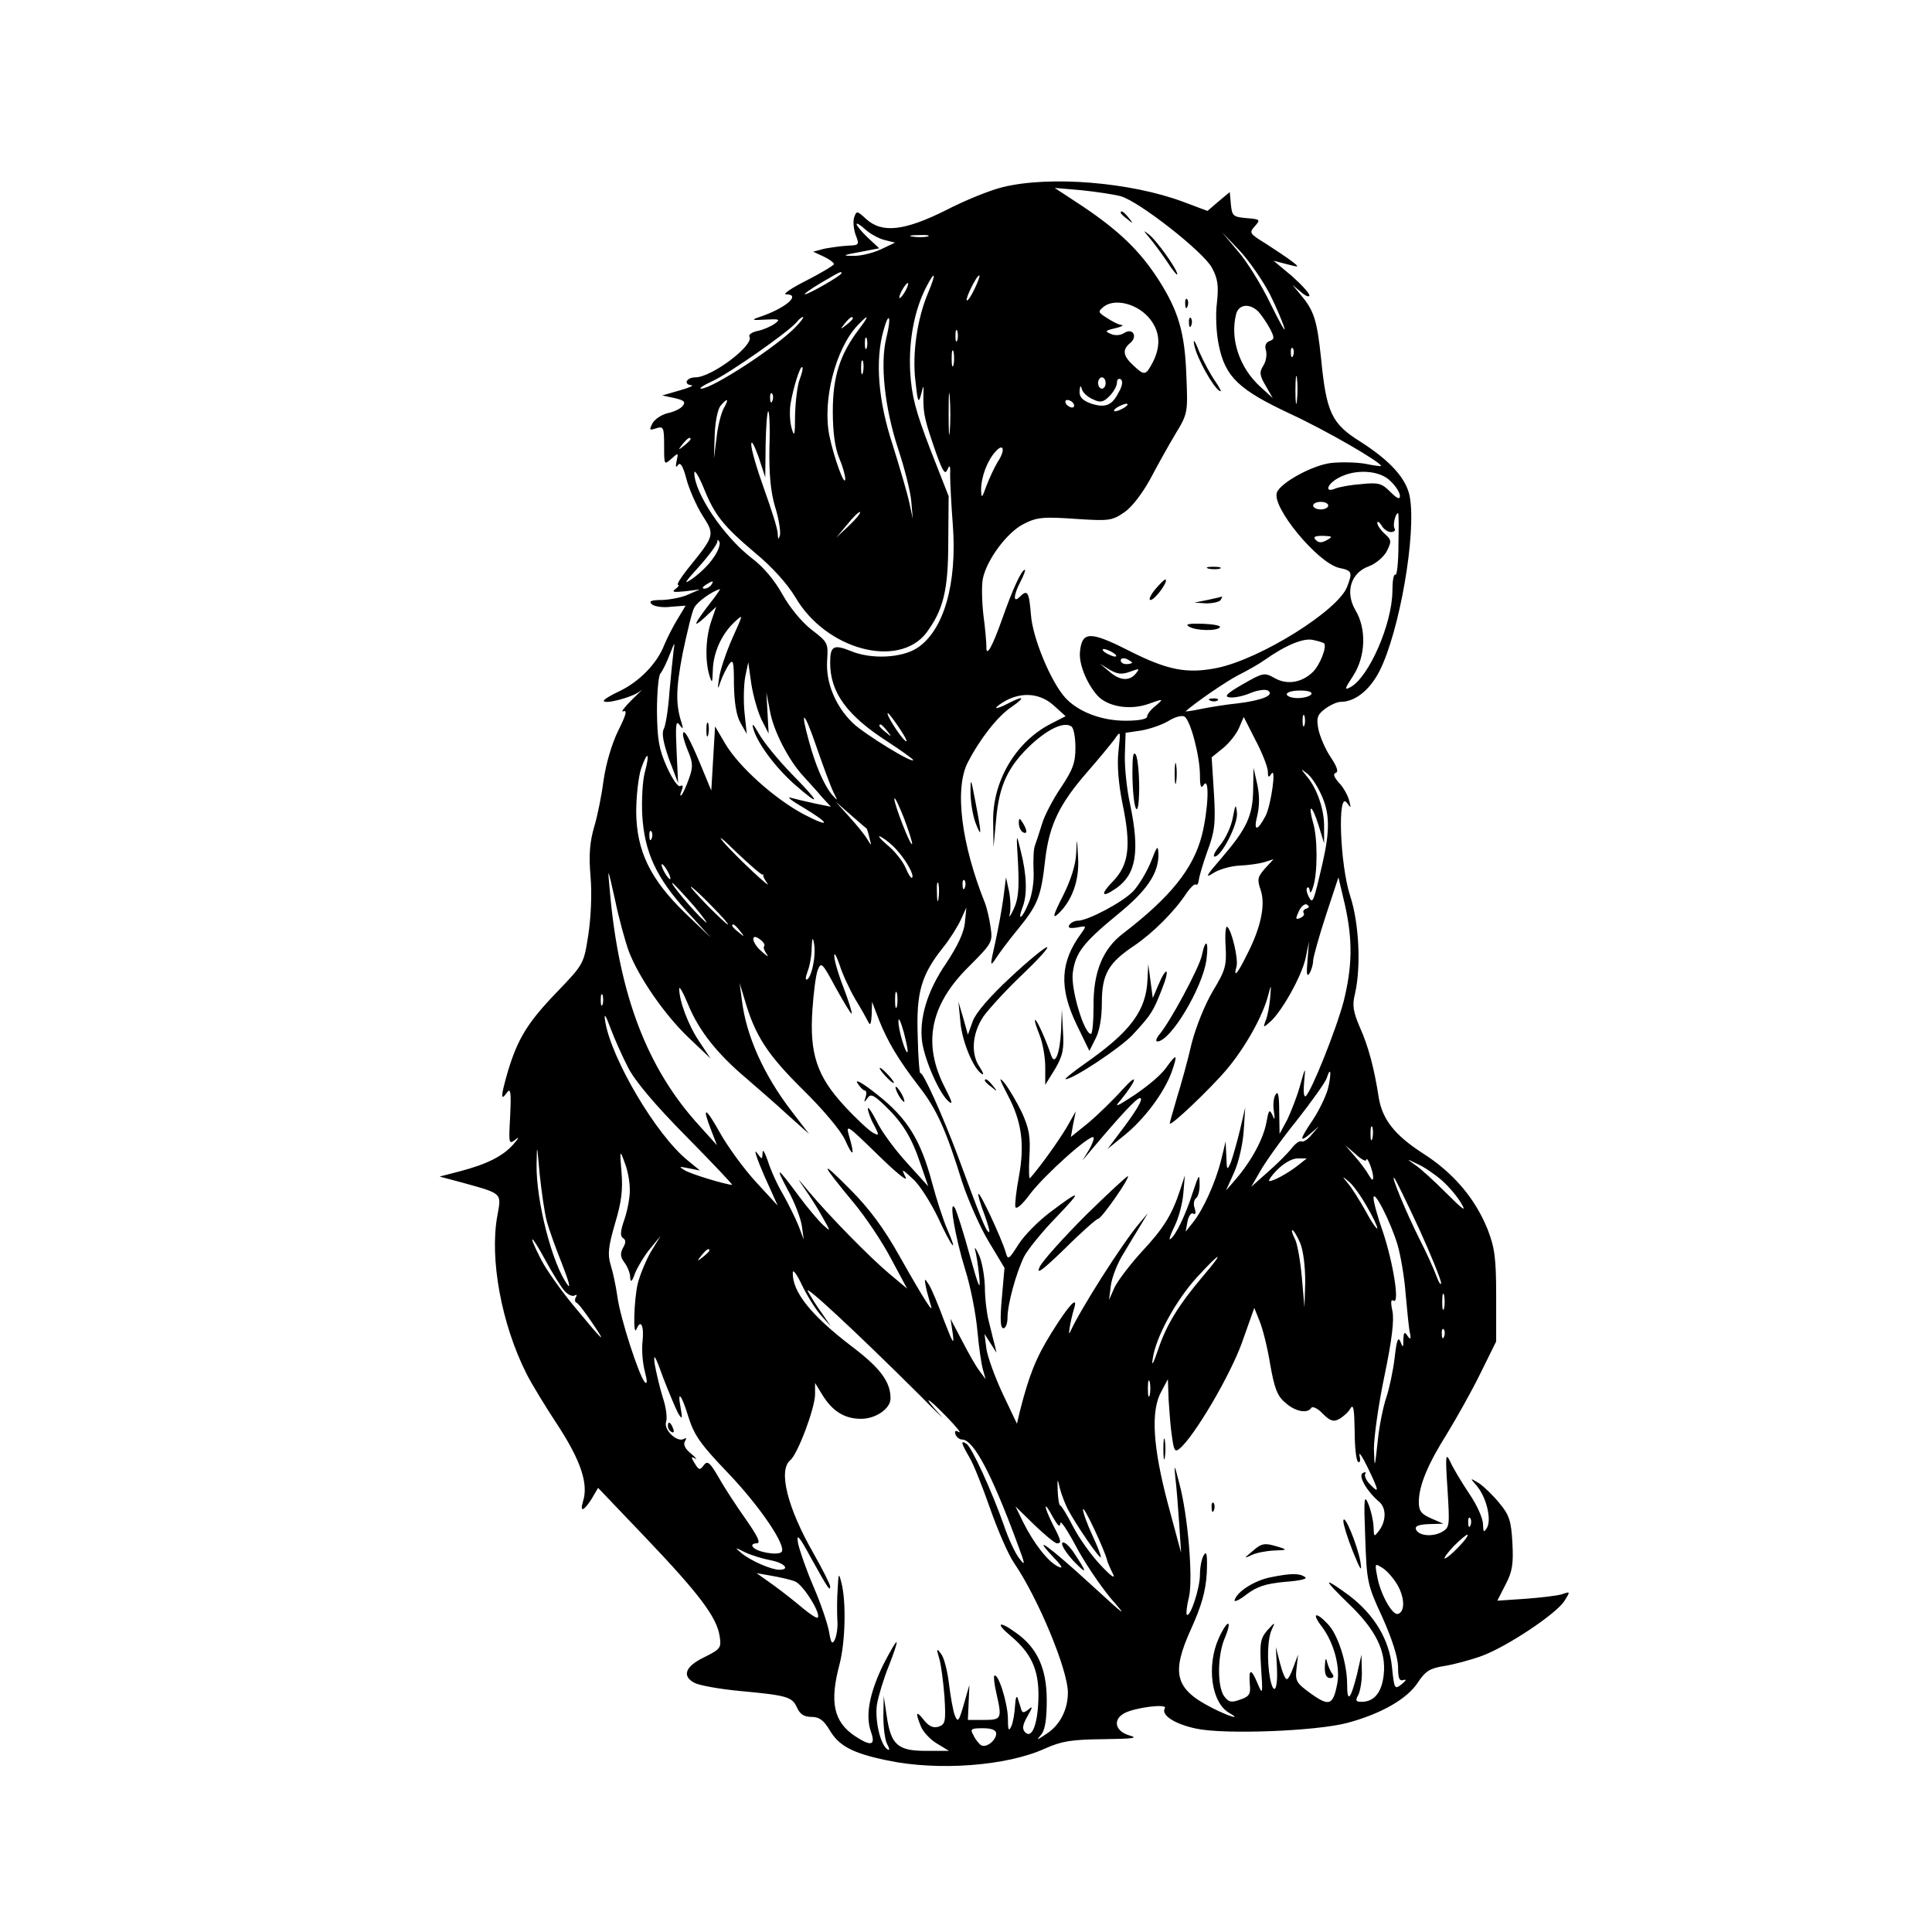 <svg xmlns="http://www.w3.org/2000/svg" width="682.667" height="682.667" version="1.0" viewBox="0 0 512 512"><path d="M265.7 49.6c-3.3.8-10 3.5-15 6.1-11 5.5-17 6.2-21.2 2.3-2.3-2.1-2.5-2.2-3.1-.5-.4 1-.2 3.1.3 4.6 1.1 2.8 1 2.9-2 3-1.8.1-4.5.5-6.2.8l-3 .8 2.8 1.3c1.5.7 2.7 1.6 2.7 2 0 .3-3.3 2.3-7.2 4.3-4 2-6.5 3.7-5.5 3.7 4.2 0-.2 3.8-7.3 6.1-2 .7-1.6.8 1.8.6 3.8-.2 4.1-.1 2.5 1.1-1 .7-3 1.6-4.5 1.9-1.5.3-2.5 1-2.2 1.5 1.4 2.2-10 10.8-14.3 10.8-2.4 0-3.3 1.9-1 2.1.6.1-.8.7-3.3 1.4l-4.5 1.3 3.3.7c2.5.6 3 1 2.1 2.1-.5.7-2.4 1.6-4 1.9-1.6.4-3.4 1.6-4 2.7-.9 1.8-.8 1.9 1 1.3 1.9-.6 2.1-.3 2.1 4.6 0 5.1 0 5.2 1.9 3.5 1.9-1.7 1.9-1.7 1.4.6-.3 1.5-.2 1.9.4 1 .6-.8 1.3.3 2.2 3.7.7 2.7 2.6 7 4.2 9.6 3.4 5.3 3.4 5.3-3.8 14.2-1.9 2.4-3.1 4.3-2.6 4.3.4 0 .1.5-.7 1.1-1.1.8-.5.9 2.5.6l4-.5-3 1.3c-1.6.8-4.8 1.4-6.9 1.5-3 0-3.7.3-2.9 1.1.6.6 2.9 1 5.1.7l3.9-.3-2.1 3.5c-1.2 1.9-2.8 5.1-3.6 7-1.8 4.7-6.5 9.6-11.7 12.1-2.4 1.1-4.3 2.3-4.3 2.6 0 1.1 7.6-.9 9.6-2.5 1.1-.9.2 0-2 2.1-2.1 2.1-3.2 3.5-2.4 3.2 1.1-.4.7 1-1.4 5.2-1.7 3.5-3.2 8.7-3.8 12.8-.5 3.9-1.6 9.5-2.5 12.5-1.2 4.1-1.5 7.5-1 13.3.4 4.5.1 11-.6 15.5-1.2 7.7-1.2 7.7-8.4 15.2-7.7 8-10.3 12.3-12.9 20.9-1.9 6.6-2 8.1-.3 5.7 1-1.4 1.2-.4.9 6.1-.4 7.4-.4 7.7 1.4 6.3 1.1-.9.9-.4-.5 1.2-2.8 3.2-7 5.3-14.2 7.2l-5.4 1.4 6 1.6c10.8 3 10.4 2.7 9.3 8.8-2.1 11.4 1.1 28.7 7.7 41.8 1.4 2.8 5.2 9 8.5 14 5.9 9.1 8 15.3 6.5 19.9-.9 3 .2 2.6 2.3-.7l1.7-2.9 12.6 13.2c14.1 14.8 18.8 21 19.6 26 .5 3.2.3 3.5-4.1 5.7-5 2.4-6 5-2.5 6.8 1.1.6 6.4 1.6 11.7 2.1 13 1.2 14.1 1.6 15.4 4.4.8 1.8 1.9 2.5 3.9 2.5s3.2.9 4.7 3.4c2.5 4.3 6.1 6.2 15.2 8.1 13.6 2.9 31.8 1.5 41.9-3.1 4.5-2 7-2.4 15.5-2.5 8-.1 9.4-.3 6.9-1-3.8-1.1-4.5-4.2-1.3-5.9 2.8-1.5 11.5-2.6 10.7-1.3-1.1 1.8 2.6 4.2 8.3 5.4 7.4 1.6 31.6.7 40-1.5 9-2.4 16-6.4 18.8-10.8 2-3 3.2-3.7 7-4.3 2.5-.4 7-1.6 10-2.7 6.7-2.5 19.4-11 21.7-14.4 1.7-2.7 1.7-2.7-.6-1.9-1.3.4-5.7.9-9.7 1.2l-7.4.5 2.2-4.3c1.8-3.4 2.1-5.5 1.8-11-.3-5.7-.8-7.4-3.4-10.5-1.6-2-4.1-4.4-5.4-5.3-2.5-1.5-2.5-1.5-.7.6 2.6 3 4 8.9 2.8 11.1-.9 1.5-1 1.3-1.1-.9 0-1.5-1.6-5.1-3.6-8-2-3-4.3-6.8-5-8.4-1.3-2.7-1.4-2-.8 7.1.6 9.8.6 10.2-1.5 11.4-2.6 1.4-6.3 1-6.9-.8-.2-.8.9-1.2 3.5-1.3l3.8-.1-3.2-1.4c-2.6-1.1-3.3-2-3.3-4.3 0-4.4 2.4-10.1 7.5-18.2 2.5-4.1 6.5-11.2 8.8-15.9l4.2-8.5v-12c0-10.2-.4-12.9-2.3-17.8-3.3-8.1-9-14.9-17.2-20.1-7.4-4.8-10.6-8.9-11.6-14.6-1.2-7.9-2.8-13.8-5-18.7-1.8-4.2-2.1-5.9-1.3-9 1.6-7.1 1.1-18.6-1.3-25.9-2.7-8.3-3.4-27.9-.9-24.7 1.2 1.6 1.2 1.6.6-.7-.4-1.4-1.6-3.5-2.7-4.6-1.3-1.5-1.6-2.3-.8-2.6.8-.2.3-1.7-1.4-4.2-1.4-2.1-2.8-5.4-3.2-7.3-.6-3-.3-3.9 1.7-5.4 1.3-1 3.2-1.9 4.2-1.9 3.8 0 7.7-3.1 10.3-8.2 5.3-10.5 9.8-36.4 8-46.2-.9-4.8-5.2-9.5-13-14.5-7.7-4.8-9.1-7.7-10.5-22.1-1.1-10.4-1.9-12.7-5.5-17l-2.1-2.5 2.3 1.9c1.2 1.1 2.2 1.4 2.2.9 0-.6-2.1-2.9-4.7-5.2l-4.8-4 3.5.9c3.4.9 3.5.9 1.3-.8-1.2-.9-4.3-3-6.8-4.6-4.4-2.7-4.5-2.9-3-4.6 1.6-1.8 1.5-1.9-2.2-2.2-3.5-.3-3.8-.6-4.1-3.6l-.3-3.3-3 2.5-2.9 2.5-6.4-2.4c-13.9-5.2-35.3-7-47.9-3.9zM297 52c4.9 1.4 21.9 14.7 24.2 19 1.5 2.8 1.8 4.7 1.3 9.2-.4 3.1-.2 8.1.5 11.3 1.7 8.4 5.3 11.8 19 18.2 9.5 4.4 24 12.8 24 13.8 0 .1-1.9-.1-4.2-.6-2.4-.4-6.4-.5-9.1-.2-4.9.6-13.3 5.2-14.3 7.8-1.5 3.8 10.8 18.7 16.5 20 3.4.7 3.6 1.1 2.1 5-2.4 6.3-22.9 19.1-34.4 21.5-8 1.6-13.1.7-23.7-4.7-10.1-5.1-12.2-5-12.7.5-.3 3.1 1.7 8.2 4.6 11.5 2.6 2.9 8.4 4 13.4 2.3 4.2-1.5 4.3-1.5 2.1.4-1.3 1-2.3 2.3-2.3 2.9 0 .7-2.3 1.1-5.7 1.1-6.5 0-12.6-2.4-16-6.1-3.8-4.2-8.7-15.9-9.1-22.1-.5-6-.9-6.7-3-4.6-1.8 1.8-1.6-.6.3-4.2.9-1.7 1.3-3 1.1-3-.9 0-3.3 5.3-6 13-2.7 7.6-4.3 10.4-4.2 7.3 0-1-.3-4.8-.8-8.4-.4-3.7-.5-8-.1-9.7 1.1-5 6.4-12.1 10.7-14.3 3.5-1.8 5.1-2 13.7-1.4 9 .6 9.8.5 13-1.7 2-1.3 4.8-5 6.9-8.8 1.9-3.6 4.9-9 6.7-12 3.3-5.4 3.3-5.7 2.9-15.4-.4-11.5-2.1-17.2-7.4-25.5-4.9-7.6-10.4-12.9-19.9-19.3l-7.6-5 7 .6c3.9.4 8.6 1.1 10.5 1.6zm-62.6 11.6 2.8.7-3.8 1.8c-2.2 1-5.5 1.8-7.4 1.7-2.9 0-2.7-.2 1.8-1l5.2-1-3-2.8c-1.6-1.5-3-3.2-3-3.6 0-.4 1 .2 2.3 1.4 1.2 1.1 3.5 2.4 5.1 2.8zm11.4-.9c-1 .2-2.8.2-4 0-1.3-.2-.5-.4 1.7-.4 2.2-.1 3.2.1 2.3.4zm90.7 15.2c1.8 3.6 3.5 7.7 3.9 9.1.4 1.4-1.3-1.6-3.7-6.5-2.4-5-6.3-11.3-8.7-14l-4.2-5 4.7 4.9c2.6 2.8 6.1 7.9 8 11.5zM223 72.4c0 .6-8.7 5.6-9.7 5.6-.4 0 1.5-1.4 4.2-3 5.3-3.1 5.5-3.2 5.5-2.6zm23 5.1c-2.9 6.8-4.3 16.1-3.4 23.5.6 5.6.8 6.1 1.5 3.5.7-2.8.7-2.7.6 1 0 4.4.4 6 3.5 14.9 1.7 4.7 2.3 5.5 2.9 4 .6-1.4.8-1 .7 1.6 0 1.9.3 7.8.7 13 1.2 15.7-2.4 28.1-9.4 32.7-4.1 2.7-12.3 3.1-17.7.8-4.5-1.8-5.4-1.3-5.4 3.1 0 7.9 4.4 14 15.3 21 3.7 2.4 6.7 4.6 6.7 4.8 0 1.1-12.8-6.8-15.9-9.7-4.7-4.5-7.3-10.8-6.9-16.7.3-4.6.2-4.8-4.1-8.1-2.6-2-5.8-5.9-7.7-9.3-2.1-3.8-5.1-7.4-8.2-9.7-7.5-5.8-15.2-17.3-15.2-22.6 0-1 1.1.7 2.4 3.8 3 7.5 5.2 10.2 13.8 17.5 4.5 3.7 8.5 8.2 10.6 11.7 8.1 13.9 27.3 19 34.7 9.4 4.5-6.1 5.8-11.2 5.8-24.2l.1-12-4.9-12.5c-3.9-10.2-4.9-14-5.3-20.6-.4-8.2 1.1-16.3 4.4-22.6 2.3-4.4 2.5-3.3.4 1.7zm12.3-1c-.9 1.9-1.8 3.3-2.1 3.1-.4-.5 2.6-6.6 3.3-6.6.3 0-.3 1.6-1.2 3.5zM240 77c-.6 1.1-1.3 2-1.6 2-.2 0 0-.9.6-2s1.3-2 1.6-2c.2 0 0 .9-.6 2zm64.3 7c3.1 3.5 3.5 7.5 1.2 12-1.9 3.6-2.2 3.6-5.2.8-2.7-2.5-2.9-4.1-.9-5.8 2.2-1.7.9-4.2-1.4-2.8-1 .7-2.5.8-3.6.3-1.7-.7-1.5-.9 1.1-1.5 1.7-.4 2.4-.8 1.7-.9-.7 0-2.4-.9-3.8-1.8-2.5-1.6-2.5-1.7-.8-3.1 2.9-2.1 8.4-.8 11.7 2.8zm29.2-1.4c.8.9 2.2 2.9 3 4.4 1.3 2.5 1.3 2.9-.1 3.4-1 .4-1.3 1.3-.9 2.5.3 1.1 0 2.9-.7 4-1.1 1.7-1 2.6.6 5.3l1.9 3.3-3.3-3c-5.6-5.1-8.1-12.8-6.4-19.3.7-2.6 3.6-2.9 5.9-.6zm-122.6 4c-4.8 5.1-22.1 16.4-25.1 16.4-.7 0 .6-.9 3-2 4.4-2 20.1-13 22.3-15.6.6-.8 1.4-1.4 1.7-1.4.3 0-.5 1.2-1.9 2.6zm15.1-2.2c0 .2-.8 1-1.7 1.7-1.6 1.3-1.7 1.2-.4-.4 1.3-1.6 2.1-2.1 2.1-1.3zm1.6 2.9c-5 6.6-6.9 12.5-6.9 21.7 0 5.6.6 9.8 1.7 12.4.9 2.1 1.6 4.6 1.6 5.5-.1 2.4-3-5.6-4.2-11.4-1.9-9.3 1.6-23 7.4-29.2 3.1-3.3 3.3-2.8.4 1zm7.3 2.2c-1.7 6.8-.5 18.4 3.1 29.4 1.7 5.1 3.3 11.4 3.5 14l.4 4.6-.9-4.2c-.5-2.4-2.5-9.2-4.4-15.3-3.9-11.8-4.7-22.4-2.5-30.3 1.5-5.5 2.2-3.9.8 1.8zm18.8.7c-.3.7-.5.2-.5-1.2s.2-1.9.5-1.3c.2.7.2 1.9 0 2.5zm-24 2c-.3.7-.5.2-.5-1.2s.2-1.9.5-1.3c.2.7.2 1.9 0 2.5zm23 4.5c-.3 1-.5.2-.5-1.7s.2-2.7.5-1.8c.2 1 .2 2.6 0 3.5zm90-2.5c-.3.8-.6.5-.6-.6-.1-1.1.2-1.7.5-1.3.3.3.4 1.2.1 1.9zm-114 4.5c-.3 1-.5.4-.5-1.2 0-1.7.2-2.4.5-1.8.2.7.2 2.1 0 3zm-16.8 1.9c-.6 1.6-1.1 5.8-1.2 9.4 0 5.4-.2 6-.9 3.5-.5-1.7-.6-4.6-.3-6.5.8-4.6 2.6-10.2 3.1-9.7.3.2-.1 1.7-.7 3.3zm131.8 5.6c-.2 1.8-.4.6-.4-2.7 0-3.3.2-4.8.4-3.3s.2 4.2 0 6zm-50.7-4.7c0 .8-.4 1.5-1 1.5-.5 0-1-.7-1-1.5s.5-1.5 1-1.5c.6 0 1 .7 1 1.5zm3.5 2.4c-1.8 3.6-3.6 4.3-7.5 3-2.1-.8-3-1.7-2.9-3.2.1-1.5.3-1.7.6-.6.2.9 1.5 2.1 2.9 2.7 2 1 2.8.8 4.4-.8 1.1-1.1 2-2.7 2-3.6 0-.8.4-1.2 1-.9.6.4.5 1.7-.5 3.4zm-44.8 10.4c-.2 2.3-.3.1-.3-4.8 0-5 .1-6.8.3-4.2.2 2.6.2 6.7 0 9zm-47-8.1c-.3.8-.6.5-.6-.6-.1-1.1.2-1.7.5-1.3.3.3.4 1.2.1 1.9zm-12.9 2c-.7 1.3-1.6 4.8-1.9 7.8l-.7 5.5.2-6.2c.1-3.4.8-6.8 1.5-7.7 1.9-2.3 2.4-2 .9.6zm92.7-1.2c.3.5.2 1-.4 1-.5 0-1.3-.5-1.6-1-.3-.6-.2-1 .4-1 .5 0 1.3.4 1.6 1zm13.5 1c-.8.5-1.9 1-2.5 1-.5 0-.3-.5.5-1s2-1 2.5-1c.6 0 .3.5-.5 1zm-94.1 10.7c-.1 6.9.3 11.5 1.5 15.6 1 3.1 1.5 6.5 1.3 7.5-.4 1.3-.5 1.3-.6-.4 0-1.2-1.7-6.5-3.6-11.8-1.9-5.3-3.5-10.7-3.4-11.9 0-1.2.8.3 1.9 3.3l1.8 5.5.1-8.8c.1-4.8.4-8.7.7-8.7.3 0 .5 4.4.3 9.7zm-20.9-2.3c0 .2-.8 1-1.7 1.7-1.6 1.3-1.7 1.2-.4-.4 1.3-1.6 2.1-2.1 2.1-1.3zm81.4 6c-.9 1.5-2.2 4.3-3 6.4-1.2 3.3-1.3 3.4-1.4 1 0-3.3 1.6-7.7 3.8-10.1 2.2-2.5 2.7-.4.6 2.7zm104.1 5.1c1.4 1.3 2.5 3.1 2.5 3.9 0 1.1-.8.7-2.6-1.1-2.2-2.2-3.1-2.5-7.7-2-2.9.2-6 .8-6.9 1.2-2.9 1.2-2.1-1.3 1-2.9 4.4-2.4 10.9-2 13.7.9zM352 134c0 .5-.9 1-2 1s-2-.5-2-1c0-.6.9-1 2-1s2 .4 2 1zm-127 5.3-3.4 3.2 3-3.6c1.6-2 3.1-3.4 3.3-3.2.3.2-1 1.8-2.9 3.6zm145.6 5.1c0 4.6-.4 8.2-.8 7.9-.5-.2-.8 1.7-.8 4.4-.1 8.7-6.2 22.7-11.1 25.4-1.7.9-1.6.5.7-3 3.3-5.1 3.6-12.4.6-17.4-2.8-4.8-1.2-9.9 3.5-11.6 1.9-.7 4-2.5 4.8-4 1.3-2.6 1.3-3-.5-4.6-1.1-1-2-2.3-2-2.9 0-.6.5-.3 1.1.6.5 1 1.7 1.8 2.5 1.8s1.3-.4 1-.9c-.6-.8.2-4.1.9-4.1.2 0 .2 3.8.1 8.4zm-18.9-1.3c-1.4.8-2.2.8-3 0-.8-.8-.3-1.1 1.9-1.1 2.5.1 2.7.2 1.1 1.1zM189 147.9c-1.1 1.7-3.5 4-5.3 5.3-2.7 1.9-2.5 1.4 1.6-3.1 2.6-2.9 4.7-5.8 4.8-6.5 0-.7.2-.7.6.1.2.7-.5 2.6-1.7 4.2zm-.5 7.1c-.3.5-1.2 1-1.8 1-.7 0-.6-.4.3-1 1.9-1.2 2.3-1.2 1.5 0zm-.2 4.7c-4.4 5.7-5 7.1-1.5 3.9l3-2.8-1.3 3.8c-1.5 4.3-1.7 10.5-.5 14.4.7 2.2.8 2.1.9-1.3.1-4.7 2.3-9.6 5.7-12.8 2.5-2.3 2.4-2.3-.5 4.2-1.6 3.6-3.2 8.3-3.5 10.4-.5 3.2-.4 3.5.3 1.3.5-1.5 1.5-3.5 2.2-4.6 1.2-1.7 1.4-1.1 1.4 5.2.1 4.7.6 8.1 1.7 10.1l1.7 3-.6-5.7c-.3-3.1-.2-7.3.2-9.5l.8-3.8.8 5.7c.5 3.2 1.7 7.4 2.7 9.5l1.9 3.7-.3-5.5-.3-5.4.9 4.7c.9 5.4 5 13.3 8.9 17.5 1.4 1.6 3.7 4 4.9 5.5l2.4 2.6-4.4-.9c-2.3-.5-5.2-1.2-6.3-1.5-1.1-.3.3.8 3.2 2.5 7.4 4.4 7.6 5.7.3 1.9-7.7-4.1-17.2-12.6-20.8-18.7l-2.7-4.6-.5 8.5-.5 8.5-2.9-7c-2.9-7-4.6-9.9-4.6-7.8 0 .6.6 2.6 1.4 4.5 1.2 2.9 1.3 4.1.2 7.1-.7 2-1.6 4-2 4.4-.4.4-.4-.1 0-1.1.5-1.2.4-1.7-.3-1.3-.6.4-2.1-1.8-3.6-5.1-2.1-4.7-2.5-7.3-2.6-14.6 0-5 .4-9.5.9-10.1.6-.7 1.7-3 2.5-5.1 1.3-3.3 1.4-3.5 1-.9-.2 1.6-.7 6.6-1.1 11-.3 4.4-1 8.8-1.5 9.7-.6 1.1-.1 3.7 1.4 8l2.4 6.3-.4-8.5c-.3-6.6-.2-8.2.7-7 1 1.3 1.1 1.3.7-.2-1.7-5.1-1.6-9.2.2-18.6 1.2-5.7 2.5-11.2 3.1-12.2.8-1.5 4.5-4.2 6.8-4.9.2-.1-.9 1.6-2.5 3.6zm162.6 10.8c.8.9-1.1 5.7-2.9 7.5-2.9 2.9-6.9 3.6-10.2 1.7-2.7-1.5-3-1.5-8.4 1.6-4.2 2.4-5.1 3.3-3.6 3.5 1.1.2 3.6-.3 5.5-1.1s4-1.1 4.7-.7c1.9 1.2-1.5 2.6-8 3.4-3 .3-7.4 1-9.8 1.5-2.3.5-4.1.7-4 .6 2.7-2.4 10.7-7.9 14-9.6 2.4-1.2 5.4-2.9 6.8-3.9 5.8-4.1 10.5-6 13-5.4 1.4.3 2.7.7 2.9.9zM295 173c.8.5 1.1 1 .5 1-.5 0-1.7-.5-2.5-1s-1-1-.5-1c.6 0 1.7.5 2.5 1zm5 2.6c0 .2-.7.4-1.5.4s-1.5-.4-1.5-1c0-.5.7-.7 1.5-.4.8.4 1.5.8 1.5 1zm-.5 2.4c2.5-.9 2.6-.9 1.5.5-1.7 2.1-4.3 1.9-7.1-.6l-2.4-2 2.6 1.6c2.1 1.2 3.2 1.3 5.4.5zm48 6c-.3.5-1.9 1-3.6 1-1.6 0-2.9-.5-2.9-1 0-.6 1.6-1 3.6-1 2.1 0 3.3.4 2.9 1zm-68.2 3 3.1 2.8-3.9 2c-9.4 4.8-15.6 15.4-15.3 26.2l.1 6.5.7-7.5c.8-9 3.2-14 9.4-19.8 4.5-4.1 8.6-6 10.5-4.7.6.3 1.1 2.8 1.1 5.6 0 4.1-.7 5.9-3.9 10.7-2.1 3.1-4.4 7.5-5 9.7-.7 2.2-1.5 4.7-1.8 5.5-.4.8-.5 3.8-.4 6.6.2 2.8-.4 6.7-1.3 8.7-1.7 4.2-3.1 5.1-1.6 1.1 1.3-3.3 1.1-8.7-.5-14.9-1.2-5-1.2-4.9-.7 3.5.3 6.5.1 9.3-1.2 12-.9 1.9-1.3 2.4-1 1.2.3-1.3.2-4-.2-6l-.8-3.7-.7 5.5c-.4 3-1.4 8.4-2.2 12-1.4 6.1-1.3 6.3.2 4 .9-1.4 3.5-4.9 5.9-7.8 5.3-6.5 6.1-8.6 7.2-18.5 1.1-9.1 3.7-14.6 11.3-23.3 2.9-3.3 6-7.1 7-8.4 1.7-2.5 1.7-2.4 1.1 3.1-.4 3.6 0 8.6 1.1 14 2.3 11.1 1.7 16.1-2.6 20.5-3.4 3.5-3 4.5.9 1.8 5.3-3.7 6.3-9.7 3.7-22.2-.9-4-1.5-10-1.4-13.2l.2-5.8 4.1-.6c2.3-.4 5.5-1.5 7.2-2.5 1.7-1.1 3.6-1.6 4.3-1.2 1.6 1 4.1 10.5 4.1 15.6 0 3 .3 3.6 1 2.5 1.6-2.4 1.2 6.7-.5 13.4-2.3 8.9-8.4 16.4-20.9 26-5.4 4.1-7.9 10.3-7.8 19.3 0 4-.3 7.3-.7 7.3-1.8 0-5.4-12-4.8-16.2.7-5.3 2.7-7.9 11.8-15.4 7.8-6.3 10.9-10.9 10.9-15.9-.1-2.7-.3-2.5-2 1.9-1.1 2.7-3.2 6.2-4.7 7.8-2.8 2.9-12 7.8-14.7 7.8-.8 0-1.8.5-2.2 1.1-.5.8.1 1 2 .7 2.6-.5 2.6-.5 1.1 1.6-5.5 7.5-5.9 14.3-1.2 24.1l3.4 7 1.6-3.2c1.1-2 1.7-5.6 1.7-9.5 0-7.6 1.7-10.6 8.6-15.2 5-3.4 10.8-9.2 13.9-14 1-1.4 2-2.4 2.4-2.2.4.3.7-.3.8-1.2.1-.9 1.1-4.4 2.3-7.7 1.9-5.1 2.2-7.3 1.7-15.4l-.6-9.4 3.1-2.5c1.7-1.4 3.6-3.9 4.2-5.4l1.2-2.8 3.2 6.3c1.8 3.4 3.2 7.1 3.2 8.2 0 1.5.2 1.7.9.6 1.4-2.2 0 8.1-1.5 11.1-2.2 4.2-3.3 4.2-2.2-.1.6-2.5.6-5.3 0-8.2l-1-4.4-.1 5.8c-.1 6.9-1.7 10.3-8.4 18.1-4 4.6-4.5 5.5-2.2 4 1.5-1 4.7-1.9 6.9-2 2.3-.1 5.2-.5 6.6-.9l2.5-.8-2.3 2.5c-1.9 2.2-2.1 2.8-1.1 5.7 1.3 3.8.1 9.9-3.7 17.2-2.5 5.1-3.6 6.2-2.7 3 .5-2-1.3-9.7-2.5-10.5-.4-.2-.6 2.1-.4 5.2.3 5.1-.1 6.4-3.3 11.7-2.1 3.5-4.5 9.4-5.7 14-1 4.4-2.8 10.9-3.9 14.4-1 3.5-1.9 6.5-1.9 6.8 0 1.1 10.8-9.2 15.1-14.3 4.9-5.8 9.6-14.2 11-19.7.8-3 .8-3 .5.8-.2 2.2-.7 4.9-1.2 6-.7 1.9-.6 1.9 1.2.3 3.1-2.7 8.4-12.2 9.4-16.9l.9-4.4-.4 5c-.3 3.5-.2 4.5.5 3.5.5-.8 1-2.4 1-3.5.1-1.1 1.6-6.5 3.4-12l3.3-10 1.7 7.2c2.1 9.4 2 16.3-.3 25.6-2 7.6-8.7 24.3-10.1 25.2-.5.3-.6-1.4-.4-3.7.4-4.3.4-4.3-1.1 1-.8 2.9-2.4 6.9-3.4 9l-2 3.7-.1-6c0-4.1-.3-5.5-.9-4.5-.6.8-.8 2.8-.5 4.5.3 2.3.2 2.5-.4 1-.8-1.7-1-1.3-1.6 2-.8 4.3-3.9 10.1-8.1 15l-2.6 3 2.2-4.9c1.2-2.7 2.3-7.6 2.5-11l.4-6.1-1.4 6c-.8 3.3-1.9 7.1-2.4 8.5-1 2.3-1.1 2.2-1.2-1.5l-.2-4-1.2 5c-1.5 5.9-4.7 13-7.4 16.4l-2 2.5.5-2.7c.3-1.5 1-2.4 1.5-2.1.6.4.8-.1.4-1.4-.4-1.1-.2-2.3.4-2.7.5-.3 1-2.1.9-3.8 0-2.8-.2-2.5-1.8 2.3-1.9 6-4.6 11.6-6 12.4-.4.3.1-1.3 1.2-3.5 1.1-2.2 2.1-6.1 2.3-8.7l.4-4.7-1.3 4c-2.2 6.6-4.4 10.1-10.2 16.3-3 3.3-6.2 7.5-7.1 9.3l-1.5 3.4.5-3.9c.3-2.2 1.8-6 3.4-8.5 1.5-2.5 3.6-6 4.6-7.6l1.8-3-2.1 2.5c-4.5 5.2-16 23.3-18.5 29-.7 1.6.1-3.2 1.1-6.4 1-3.4-1.5-.7-6.1 6.7-4.1 6.6-5.9 11.2-8.3 20.6l-.8 3.4-3.8-8c-2.1-4.5-4-9.8-4.3-11.9l-.5-3.9 1.6 2.5 1.6 2.5-.6-2.5c-.4-1.4-1-4.1-1.5-6-.5-1.9-1-6-1-9-.1-3-.8-6.9-1.6-8.5-.8-1.7-1.2-2.2-1-1.3.3 1 .8 4.1 1.1 7 .4 4.2-.1 3.1-2.5-5.5-1.6-5.9-3.4-11.5-3.9-12.5-1.8-3 0 7.6 2.7 16.3 1.4 4.4 2.8 11.6 3.2 16 .4 4.5 1.1 9.2 1.5 10.5l.7 2.5-1.7-2.3c-1-1.3-3-4.9-4.6-8l-3-5.7.6 4c.4 3.2 0 2.4-2.3-3.5-1.5-4.1-3.3-8.4-4-9.5-1.2-1.9-1.3-1.8-.8.7.3 1.4.9 3.4 1.2 4.5 1.1 3.1-1.6-1.1-8.1-12.6-4.2-7.5-8-12.7-13.3-18-8.2-8.3-7.8-7 1 3.6 3.1 3.7 7.6 10.4 9.9 14.8l4.3 8-4.9-4.1c-5.2-4.4-15.7-15.1-21.4-21.9-2.9-3.5-3-3.6-.8-.4 1.4 2 3.5 5.3 4.7 7.5 2.2 3.9 2.2 3.9.1 2-1.1-1-4-4.4-6.3-7.5-6-8.1-6.5-8.3-3-1.7 1.8 3.2 3.4 7.5 3.7 9.5l.5 3.6-1.4-3.7c-.8-2-2.7-5.8-4.1-8.3-1.5-2.5-3.3-6.5-4-8.8-.8-2.3-1.4-3.3-1.4-2.3-.1 2-.1 2-1.6 0-.8-1 .1 1.7 2 6.1l3.6 8-5.8-6.3c-3.2-3.5-7.5-9.4-9.5-13-3.9-7-4.9-7.2-2.3-.6l1.5 3.9-4.5-5c-14-15.2-21.5-34.9-23.9-62.5-.6-6.5-.6-6.4 1.4 2.5 1 4.9 2.7 11 3.6 13.5 2.6 6.9 9.5 16.9 15.9 23l5.8 5.5-3-4.5c-2.9-4.3-5.3-10.7-5.3-14 0-.8 1.1 1.1 2.4 4.3 2.8 6.8 7.6 12.9 15.3 19.4 3.1 2.7 8.1 7 11.1 9.8l5.6 5-4.6-6c-7.4-9.6-12.1-20.1-13.2-29.5l-.6-4.5 1.4 4.6c2.7 9.3 5.9 14.3 15.3 23.6 5.5 5.4 10.2 11 11.3 13.5 2.1 4.7 2.6 4.2 1-1.2-.9-3.2-.5-2.9 7.6 5 4.8 4.7 8.1 7.4 7.4 6-1.2-2.4-1.1-2.4 2 .5 1.8 1.6 4.7 6.3 6.6 10.2 3.5 7.7 5.6 10.3 2.4 3-1-2.3-2.8-7.8-4-12.3-3-11.3-6.6-17.1-14.5-23.3-3.6-2.9-6-4.3-5.3-3.1.7 1.1 1.6 2 2 2 .4 0 .5.8.2 1.7-.5 1.5-.4 1.6.5.3.8-1.2 1.6-.9 4.6 2 4.7 4.5 7.1 8.4 9.5 15.6l2 5.8-5.7-6.3c-3.2-3.5-6.8-8.4-8-11-1.3-2.5-2.3-4-2.3-3.3 0 .7.7 2.7 1.6 4.3 1.5 2.9 1.4 3-.4 2-1-.6-4.4-3.7-7.5-7.1-7.2-7.8-9.2-13.8-8.4-25.4.3-4.5.9-9.2 1.4-10.5.9-2.3 1.2-2 4.8 4.7 2.2 3.9 4 7 4.2 6.8.2-.1-.8-3.3-2.2-7-1.4-3.6-2.5-7.4-2.4-8.4 0-.9.6.2 1.4 2.5.7 2.3 2.6 6.4 4.1 9 1.6 2.6 3.2 5.5 3.6 6.3.4.9.7.1.8-2l.1-3.5 1.8 4.7c2.3 5.8 5.2 10.7 10.7 17.8 4.6 5.9 7.1 11.4 11.4 25.3 1.6 4.8 4.7 11.9 7 15.7l4.2 7-.7 8c-.5 5.6-.4 8 .4 8 .6 0 1.1-1.2 1.1-2.8 0-3.6 2.3-11.9 4.4-16.2 1-1.9 4.8-6.6 8.5-10.4 7.1-7.4 6.7-7.6-1.8-1.2-3 2.3-6.7 6-8.2 8.4-2.6 4.1-2.8 4.2-3.4 2-1.1-3.7-6.8-15.9-7.2-15.4-.2.2.5 2.7 1.6 5.5 1 2.8 1.6 4.9 1.1 4.6-.8-.5-2.1-3.7-8.3-20.5-3.9-10.4-9.2-22.2-9.8-21.6-.2.3-.6-4.2-.7-9.9-.4-11.5.9-16.1 6.8-23.5 1.7-2.1 3.7-5.3 4.6-7.2l1.5-3.3-.4 4.1c-.3 2.7-2 6.2-4.9 10.6-5.1 7.4-7.3 14.8-6.4 21.1.8 5 4.6 13.6 7 15.6 1.2 1 .9 0-.9-3.5-6.1-11.7-4.1-22 6.2-32.2 6.3-6.3 6.4-6.5 5.8-10.6-.3-2.2-1-5-1.4-6.1-6.4-15.9-8.2-30.6-4.6-37.5 3.2-6.2 7.9-12.2 11.5-14.6 3.9-2.7 3.4-3.2-1-.9-1.7.9-3 1.3-3 1.1 0-.3 1.2-1.2 2.7-2 4.4-2.3 9.1-1.8 12.6 1.4zm-58.4 23c1.2 2.4 1.2 2.4-.5.5-2.1-2.6-4.3-7.7-6-14-2.5-9-1.3-8.2 2 1.5 1.8 5.2 3.8 10.6 4.5 12zm17.6-16.8c1.6 2.4 2.2 3.8 1.4 3.1-1.5-1.2-5.3-7.3-4.6-7.3.2 0 1.7 1.9 3.2 4.2zm107.2-1c-.3.7-.5.2-.5-1.2s.2-1.9.5-1.3c.2.7.2 1.9 0 2.5zm-110.6 1.5c1.3 1.6 1.2 1.7-.3.4-1.7-1.3-2.2-2.1-1.4-2.1.2 0 1 .8 1.7 1.7zm-64.2 10.9c-.6 2.1-.9 7.3-.7 11.4.6 9.9 3.7 16.6 11.9 25.6l6.3 6.9-6.8-6.5c-9.3-9-12.9-16.5-13-26.8 0-4.2.6-9.4 1.3-11.5 1.7-4.9 2.4-4.3 1 .9zm179.2 5.9c2.3 4.9 2.4 9.4.4 18.2-2.5 10.8-2.6 10.9-3.7 8.9-.5-1-.7-2-.4-2.3.3-.4.6 0 .7.8.1.8.5.3.9-1.1 1.2-3.6 1.2-12.9 0-16.9-1.5-5.4-.3-4.9 1.4.5l1.5 4.9v-4.3c.1-4.6-1.9-10.4-4.7-13.6-1.6-2-1.6-2 .2-.6 1.1.8 2.7 3.3 3.7 5.5zm-108.4 13.2c-.5.4-4.7-10.5-4.7-12 .1-.7 1.2 1.7 2.6 5.2 1.3 3.5 2.3 6.6 2.1 6.8zm-12.1-4.2c.1 0 .5 1.1.8 2.5.6 2.3.6 2.3-.5.5-.6-1.1-2.8-3.8-4.8-6l-3.6-4 4 3.5c2.2 1.9 4 3.5 4.1 3.5zm-56.9 2.7c-.3.8-.6.5-.6-.6-.1-1.1.2-1.7.5-1.3.3.3.4 1.2.1 1.9zm29.4 9.6c.2-.2.3-.1.2.1-.2.2.3 1.1.9 2 2.2 2.8-8.6-7.3-11.6-10.9-1.6-1.9 0-.7 3.5 2.8 3.6 3.4 6.7 6.1 7 6zm35.5-6.6c2.5 2.7 4.8 6.8 4.1 7.4-.2.3-1-.9-1.7-2.6-.7-1.7-2.9-4.5-4.9-6.1-2-1.7-2.7-2.7-1.6-2.1 1.1.6 3 2.1 4.1 3.4zM177 231c.6 1.1.8 2 .6 2-.3 0-1-.9-1.6-2-.6-1.1-.8-2-.6-2 .3 0 1 .9 1.6 2zm71.7 7.2c-.2 1.3-.4.5-.4-1.7-.1-2.2.1-3.2.4-2.3.2 1 .2 2.8 0 4zm7-3c-.3.8-.6.5-.6-.6-.1-1.1.2-1.7.5-1.3.3.3.4 1.2.1 1.9zm-71.7 5c2.9 3.5 4.1 5.2 2.6 3.8-2.8-2.5-9.1-10-8.4-10 .2 0 2.8 2.8 5.8 6.2zm4.5-.2c2.7 2.7 4.7 5 4.4 5-.3 0-2.7-2.3-5.4-5-2.7-2.8-4.7-5-4.4-5 .3 0 2.7 2.2 5.4 5zm157.7.8c-.7.2-1 .7-.7 1.2.3.4-.2 1-1 1.3-1.2.5-1.2.2-.3-1.8.6-1.3 1.6-2.1 2.1-1.8.8.5.7.8-.1 1.1zm-150.1 5.9c1.3 1.6 1.2 1.7-.3.4-1.7-1.3-2.2-2.1-1.4-2.1.2 0 1 .8 1.7 1.7zm6.4 4.1c-.3.3.1 1.2.7 2.1.7.9 0 .5-1.4-.8-2.8-2.4-2.9-5.2-.2-3 .8.6 1.2 1.4.9 1.7zm13 4.8c-.3 1.8-1 3.6-1.5 3.9-.6.4-.6-.4 0-2 .6-1.5 1.1-4.3 1.1-6.3.1-2.6.3-3 .6-1.3.3 1.3.2 3.9-.2 5.7zm22.2 11.1c-.3 1-.5.2-.5-1.7s.2-2.7.5-1.8c.2 1 .2 2.6 0 3.5zm-78-.5c-.3.7-.5.2-.5-1.2s.2-1.9.5-1.3c.2.7.2 1.9 0 2.5zm6.7 16.6c1.7 3.5 7.2 10 15.4 18.3 7 7.1 12.5 12.9 12.2 12.9-1.8-.1-11.1-2.9-12.6-3.9-1.6-1-1.5-1 1.1-.5l3 .6-3.4-2.8c-8.3-6.8-20-26.7-21.7-36.6-.4-2.5 0-2.1 1.4 1.7 1 2.7 3.1 7.4 4.6 10.3zm74.1-4c-.5.6-2.5-6.1-2.4-8.2 0-1.2.6.1 1.4 2.9.7 2.7 1.2 5.1 1 5.3zm111.4 9.8c-.6 2.1-2.4 5.8-4 8.2-3.5 5.2-3.7 6.2-.6 3.6l2.2-1.9-1.9 2.2c-1 1.3-2.2 2-2.7 1.8-.4-.3-1.6.5-2.6 1.8s-3.8 4.1-6.2 6.2l-4.5 4 2.3-4c1.2-2.2 5.5-8.3 9.7-13.5 4.1-5.2 7.7-10.3 8-11.3 1.1-3.5 1.3-1.1.3 2.9zm11.8 13.1c-.3 1-.5.4-.5-1.2 0-1.7.2-2.4.5-1.8.2.7.2 2.1 0 3zm-218.8 21.9c.6 2.3 2.5 7.5 4.1 11.5 1.6 4.1 2.3 6.5 1.5 5.5-4.1-5.3-8.5-22.5-8.3-32.1.1-5.6.1-5.4.8 2.5.5 4.7 1.3 10.4 1.9 12.6zm217.2-16.2c.1-1.3 1.8 2.9 1.8 4.6 0 1-.3.8-1.1-.5-.6-1.1-2.2-3.3-3.7-5l-2.6-3 2.8 2.4c1.5 1.4 2.7 2 2.8 1.5zm-195.2 7.7c.1 2-.6 5.6-1.4 8-1.1 3.1-1.2 4.5-.4 5 .8.5.8 1.2 0 2.6-.8 1.5-.7 2.5.4 3.9.8 1.1 1.5 2.8 1.5 3.9.1 1.5.5 1.2 1.3-1.1.7-1.7 2.5-4.7 4-6.5l2.8-3.4-2.6 4.2c-1.3 2.3-2.9 6.1-3.5 8.5-1 4.3-1.3 14.4-.3 12 1.1-2.7 2-.9 1.6 3.1-.3 2.3 0 6 .6 8.2.6 2.3.7 3.5 0 2.8-1.5-1.5-6.6-17.2-7.3-22.8-.4-2.8-1.2-6.5-1.8-8.4-.8-2.7-.6-4.7 1.2-10.9 1.7-5.6 2.1-9 1.7-13.6-.5-5.9-.4-6 .8-2.6.8 1.9 1.4 5.1 1.4 7.1zm177-6.2c-2.7 2.1-6.4 4.1-7.5 4.1-.4 0 .5-1.4 2.1-3 1.7-1.7 3.9-3 5.3-3h2.5l-2.4 1.9zm38.3 4c1.8 1.6 4.1 4.3 5.1 6.1 1.4 2.3.4 1.6-4-2.8-3.2-3.2-6.9-6.6-8.3-7.5-2.4-1.7-2.4-1.7.7-.2 1.8.8 4.7 2.8 6.5 4.4zm-20.1 6.6c1.6 2.7 2.9 5.4 2.9 6 0 .5-1.4-1.4-3-4.4-1.7-3-3.8-6.4-4.8-7.5-1.6-2-1.6-2 .1-.6 1.1.8 3.2 3.7 4.8 6.5zm14 6.2c3.2 7 5.8 13.5 5.8 14.3 0 .8-.6-.1-1.3-2-.7-1.9-2.7-6.3-4.5-9.8-3.4-6.8-7.7-17.1-6.6-16 .4.4 3.3 6.4 6.6 13.5zm-5.7 4.3c.8 2.8 1.8 8.6 2.1 12.8.4 4.2.8 8.8 1.1 10.2.4 1.9.2 2.2-.6 1-.8-1.2-1-1-1.1 1 0 2.2-.1 2.3-.8.5-.6-1.4-1-.2-1.5 4.3-.4 3.4-1.4 8.1-2.2 10.5-.8 2.3-1.9 7.6-2.3 11.7-.8 7.3-.8 7.4-1 2 0-3.1 1.2-11.8 2.8-19.4 2-9.6 2.6-14.8 2.1-17.2-.5-2.3-.4-3.2.3-2.7 1.7 1-.1-10.1-2.8-18.2-1.4-3.9-2.5-8-2.5-9 0-2.6 4.6 6.4 6.4 12.5zm-25.8-.5c.8 2 1.3 6.2 1.3 10.2l-.2 6.8-.7-8c-.4-4.4-1.2-9.1-1.9-10.3-.6-1.2-.9-2.2-.6-2.2.3 0 1.3 1.6 2.1 3.5zm-195 12.6c.9 1 2.1 1.6 2.7 1.2.5-.3.7-.1.3.5-.3.5-.3 1.2.1 1.4.5.1 2.3 2.5 4.2 5.3 4.2 6.2 3.1 5.2-4.9-4.5-3.4-4.1-7.3-9.6-8.6-12.2-3.7-7.2-2.8-7.1 1.1.1 1.9 3.5 4.2 7.2 5.1 8.2zm38.4-10.7c0 .2-.8 1-1.7 1.7-1.6 1.3-1.7 1.2-.4-.4 1.3-1.6 2.1-2.1 2.1-1.3zm130.8 6.8c-6.5 7.7-9.7 12.9-11.9 19.5-1.3 3.8-1.8 4.6-1.4 2.3.8-5.7 6.2-15.5 11.7-21.5 6.4-7 7.5-7.2 1.6-.3zm-101.3 10.3 2.7 3-2.4-3.5c-1.4-1.9-3-4.5-3.7-5.8-1.2-2.2 12.4 10.4 29.4 27.3 4.9 5 7.4 7.3 5.5 5.3-4.9-5.4-3.3-4.7 2 .8 2.5 2.6 3.9 4.3 3.1 3.9-.9-.5-1.2-.3-.9.6.3.8 1.1 1.4 1.8 1.4 3 0 7.9 9.3 14.6 27.5 2.1 5.6 2.2 6.2.6 4.1-1.1-1.3-3-5.4-4.2-9-3.1-8.8-8.5-20.7-9.9-21.5-1.6-1-1.4-.2.8 3.6 1.1 1.8 3.5 7.9 5.5 13.6 2 5.7 4.8 12.2 6.4 14.5 6.4 9.4 14.2 28.3 14.2 34.2 0 4.6-2.1 8.7-5.7 11-2.7 1.8-2.7 1.8-1.3.1 1-1.3 1.4-4.2 1.4-9 0-8.4-2.5-14-8.3-18-4.4-3.2-5.4-2.5-1.3.9 5.5 4.6 7.5 9 7.4 16.1-.1 7.2-1.7 11.3-3.5 9.5-.9-.9-.7-2 .6-4.3 1.4-2.4 1.4-2.8.3-1.8-1.3 1-1.7 1-2-.1-.2-.8-.7-2.1-.9-2.9-.3-.8-.6.1-.7 2-.1 1.9-.5 4.4-1 5.5-.7 1.5-.9 1-.9-2.3-.1-4-2.6-12-3.6-11.1-.2.3 0 2.2.5 4.4 1.6 7 1.5 7.3-3.3 7.3h-4.2l.2-4.6.2-4.7-1 3.5c-1.8 6.4-2 6.7-2.9 4.5-.4-1.1-1.1-4.8-1.5-8.2-.4-3.4-1.3-7-2.1-8-1.2-1.6-1.3-1.5-.5 1.2.5 1.6 1.1 6.3 1.4 10.2.4 6.6.2 7.3-1.6 7.9-1.4.4-2.5-.1-3.8-1.7-2.1-2.7-2.4-2.2-.9 1.5.5 1.4 2.4 3.5 4.2 4.6l3.3 2h-6.1c-7.5 0-9.3-1.6-10.4-9.2l-.8-5.3-.1 5.3c0 2.9.4 6.3 1 7.4.7 1.3.7 1.8.1 1.4-1.9-1.2-3.4-7.7-2.8-11.9.4-2.3 1.8-6.9 3.1-10.1 1.3-3.3 2.3-6.2 2.1-6.4-.2-.2-1.8 2.6-3.6 6.1-3.6 7.5-4.7 13.3-3.2 17.6 1.3 3.7.1 4-4.2 1.2-5.7-3.8-6.8-9-4.1-19.1 1.5-5.8 1.8-16.4.5-21.5-.7-2.8-.8-2.7-1 1.5-.2 2.5-.2 6.2-.1 8.2.2 2-.2 4.4-.7 5.4-.7 1.3-1 .8-1.5-2.2-.4-2.2-2.2-7.5-4.1-11.9-1.9-4.4-3.7-9.6-4.1-11.5-.5-2.8.2-2.1 3.5 4 4.5 8.1 5 8.8 5 7.4 0-.5-2-4.5-4.5-8.9-6.8-11.9-9.3-21.8-6.1-24.5 2-1.6 6.6-13.9 6.6-17.5v-3l1.9 3.1c2.7 4.4 5.9 6.4 10.3 6.4 3.9 0 7.8-2.7 7.8-5.4 0-4.4-2.7-8-9.9-13.5-11.2-8.5-16.2-14.8-16-19.9 0-.9 1.1.5 2.4 3.3 1.3 2.7 3.5 6.3 5 8zm165.2-1.8c-.3 1-.5.2-.5-1.7s.2-2.7.5-1.8c.2 1 .2 2.6 0 3.5zm-46.1 14.8c1.1 6.3 1.9 8.5 4 10.2 2.6 2.4 5.9 3 6.9 1.4.3-.5 1.7.1 3 1.5 2 2 2.9 2.3 4.5 1.4 1-.6 2.4-1.8 2.9-2.8.8-1.2 1 .3 1.1 6 0 4.2.4 7.9.9 8.2.5.4.7-.4.4-1.6-.3-1.3.7.1 2.1 3 3.1 6.4 3.2 7.2.7 4.6-1-1-1.6-2.3-1.3-2.8.3-.5 0-.6-.7-.2-1.2.8 1.2 4.9 4.4 7.6 1.9 1.6 1.9 5 0 7.6-1.4 1.8-1.4 1.8-1.5-1.1-.1-1.7-.7-4.3-1.4-6-1.1-2.6-1.2-1.4-.8 9 .4 11.5.5 12.4 4.5 21 2.6 5.8 4.1 10.5 4.2 13.1 0 3.2.3 4 1.5 3.6.8-.2.6.2-.5 1.1-1.9 1.5-2 1.4-2.6-4.4-.7-7.4-4.7-14-11.4-19.1-2.7-2-5.1-3.6-5.3-3.4-.2.2 2.2 2.7 5.2 5.6 7.1 6.8 10 12.5 9.3 18.8-.5 4.7-2.5 7.2-5.9 7.2-1.5 0-1.7-.3-.8-1.9.5-1.1 1-3.9.9-6.3l-.1-4.3-1.2 5.3c-1.7 6.7-2.6 7.6-2.6 2.5 0-5.5-2.4-13.1-5.1-15.9-3.3-3.5-4.4-2.9-1.5.8 3.1 4.2 4.8 10.5 4 14.9-1.1 5.8-2.1 6.2-6.9 2.8-4-2.9-4.3-3.4-3.9-6.8l.4-3.6-1.2 3.2c-.6 1.8-1.4 3.3-1.8 3.3-.4 0-1.2-1.9-1.8-4.3l-1.1-4.2.3 5.3c.3 5.9-.8 7.9-1.8 3.1-.9-4.8-.7-10.8.5-13.2.9-1.9.8-1.9-1.2.3-1.9 2.2-2.1 3.4-1.7 10 .5 7 .4 7.3-.9 4.2-1.7-4.1-2.4-4.1-2.1 0 .3 2.7-.1 3.4-2.5 4.2-2.4.9-3.1.7-4.3-.9-1.8-2.5-1.8-10.6.1-15.2 2.2-5.2.9-5.4-1.5-.2-3.3 7.3-2 17.1 2.7 19.8 3.5 2 .2 1.1-4.5-1.3-9.8-5-10.9-9.1-5.6-20.8 2.8-6.2 3.9-10 4.2-14.8.2-4.7 0-6.1-.7-5-.6.8-1.1 3.2-1.1 5.3 0 3.6-2.6 11.5-3.5 10.6-.2-.3 0-2.4.6-4.7 1.1-5-.3-21.8-2.6-30.2-1.3-5.1-1.4-5.2-1-1.2.3 2.3.7 7.7 1 12l.5 7.7-3.5-13c-4-15.1-4.6-24.7-1.7-29.8l1.7-3.2.2 5.5c.2 3 .5 7.4.9 9.8.5 3.7.8 4.1 2 3.1 3.9-3.2 13.4-19.4 16.5-28l3.3-9.3 1.4 3.5c.8 1.9 2.1 7 2.8 11.4zm46.1-7.3c-.3.8-.6.5-.6-.6-.1-1.1.2-1.7.5-1.3.3.3.4 1.2.1 1.9zm-203 20.3c1.1 1.8 1.2 1.6.7-1.3-1-5.1.2-3.8 2.1 2.5 1.5 4.7 3.3 7.2 10 14.2 8.7 9 16.1 19.9 14.6 21.4-1 1-6.8 0-7.6-1.4-.4-.5.1-.9 1-.9 1.2 0 .4-1.7-2.8-6.3-2.4-3.4-5.7-8.4-7.2-11.1-2.4-4.1-3-4.6-4-3.3-1 1.4-1.3 1.3-2.4-.5-1-1.6-1-1.9.1-1.3.7.4.2-.2-1.1-1.3-1.5-1.2-2.1-2.4-1.6-3.2.5-.8.4-1.1-.2-.7-1.8 1.1-5.4-2.3-4.8-4.4.4-1.1 0-4.1-.9-6.7-.8-2.6-1.7-6.5-2.1-8.7-.4-3.1.1-2.4 2.2 3.5 1.6 4.1 3.4 8.4 4 9.5zm125-4.8c-.3 1-.5.2-.5-1.7s.2-2.7.5-1.8c.2 1 .2 2.6 0 3.5zM283 400c2.3 4.3 8.3 13 8.7 12.7.2-.2-.8-2.8-2.2-5.8-1.4-3-2.5-6.1-2.5-6.9.1-1.3 5.8 10.9 6.4 13.5.1.5.8 2.1 1.5 3.5.8 1.6-.4.8-3.2-2.2-2.4-2.5-5.7-7.1-7.3-10.2-1.6-3.1-3.1-5.6-3.4-5.6-.3 0-.6-1.7-.7-3.8-.1-3.5-.1-3.6.6-.7.4 1.6 1.4 4.1 2.1 5.5zm-2.9 9c1.3 0 1.2-.6-1.1-5-2.5-5-2.5-6.7 0-2 1.3 2.3 1.9 2.9 2 1.7 0-1 1.8 1.7 4.1 6 2.2 4.2 6.4 10.4 9.2 13.8 4.7 5.4 4.2 5-5.1-3.5-10.9-10-16.1-13.8-10.2-7.5 2.6 2.7 2.9 3.4 1.3 2.6-2.6-1.3-6.3-6-9.2-11.8l-2-4.1 5 4.9c2.8 2.7 5.5 4.9 6 4.9zm109.6-4.8c-.3.8-.6.5-.6-.6-.1-1.1.2-1.7.5-1.3.3.3.4 1.2.1 1.9zm-3.2 5.8c-1.6 1.7-3.2 3-3.6 3-.4 0 .7-1.5 2.4-3.3 1.8-1.8 3.4-3.1 3.6-3 .3.2-.8 1.7-2.4 3.3zm-182.2 3.5c3.6.7 5.2 2.5 2.2 2.5-2.1 0-7.6-2.4-10-4.4-1.9-1.6-1.8-1.6 1-.2 1.7.8 4.7 1.7 6.8 2.1zm166.2 6.8c1.8 3.4 1.8 6.8 0 7.4-1.5.5-4.7-5.3-5.5-9.8-.7-3.7-.7-3.7 1.5-2.3 1.2.8 3 2.9 4 4.7zm-159.8-1.2c2.1.8 7 8.6 6 9.6-.3.2-2-.9-3.8-2.4-1.9-1.6-5.4-4.4-7.9-6.2l-4.5-3.2 4 .7c2.2.4 5 1 6.2 1.5zm53.3 40.3c0 1.8-2.6 3.9-4 3.1-.5-.3-1.5-1.5-2-2.6-1-1.7-.7-1.9 2.5-1.9 2.3 0 3.5.5 3.5 1.4z"/><path d="M297 56.4c0 .2.8 1 1.8 1.7 1.5 1.3 1.6 1.2.3-.4s-2.1-2.1-2.1-1.3zM304.6 63c1.2 1.4 3.3 4.3 4.8 6.5 1.4 2.2 2.6 3.6 2.6 3.2 0-1.3-5.6-9.2-7.7-10.7-1.4-1.1-1.3-.9.3 1zM314.1 80.6c0 1.1.3 1.4.6.6.3-.7.2-1.6-.1-1.9-.3-.4-.6.2-.5 1.3zM315.1 85.6c0 1.1.3 1.4.6.6.3-.7.2-1.6-.1-1.9-.3-.4-.6.2-.5 1.3zM316.5 91.5c.7 3.4 4.9 11 6.7 12.1.7.4.1-.7-1.1-2.5-1.3-1.8-3.2-5.4-4.3-7.9-1.2-3.1-1.7-3.6-1.3-1.7zM320.3 150.7c.9.2 2.3.2 3 0 .6-.3-.1-.5-1.8-.5-1.6 0-2.2.2-1.2.5zM306.2 156.1c-1.3 1.6-1.9 2.9-1.3 2.9 1.1 0 4.7-4.8 4-5.4-.2-.2-1.4 1-2.7 2.5zM320 159l-3.5.7 3.2.2c1.7 0 3.5-.4 3.8-.9.3-.6.5-.9.3-.9-.2.1-1.9.5-3.8.9zM315 166c1.8 1.2 7.7 1.3 8.3.2.3-.4-1.8-.8-4.6-.9-3.5-.1-4.7.1-3.7.7zM187.2 193.5c0 1.6.2 2.2.5 1.2.2-.9.2-2.3 0-3-.3-.6-.5.1-.5 1.8zM199.6 193c1 3.8 5.8 10.3 11 14.9 7.1 6.2 6.8 4.9-.7-2.7-3.7-3.8-7.6-8.6-8.8-10.8-1.4-2.4-1.9-3-1.5-1.4zM320.8 185.7c.7.3 1.6.2 1.9-.1.4-.3-.2-.6-1.3-.5-1.1 0-1.4.3-.6.6zM300.1 205c.1 9.8 1.7 13.3 1.8 4 0-4.1-.4-8.2-.9-9-.7-1-.9.5-.9 5zM311.3 205c0 2.5.2 3.5.4 2.2.2-1.2.2-3.2 0-4.5-.2-1.2-.4-.2-.4 2.3zM257.2 210c0 2.5.6 6.1 1.3 8 1.7 4.4 1.7 3.3 0-5.5-1.2-6.4-1.3-6.6-1.3-2.5zM326.7 216.7c-.4 2.3-1.9 5.5-3.3 7.2-1.4 1.7-2.1 3.1-1.5 3.1 1.8 0 6.3-8.7 5.9-11.7-.3-2.4-.4-2.2-1.1 1.4zM270 218.2c0 .9.5 2 1 2.3 1.3.8 1.3-.5 0-2.5-.8-1.3-1-1.3-1 .2zM285.2 226.1c-.1 3-1.4 7.1-3.5 11.3-2.5 4.9-2.9 6.2-1.4 4.9 3.8-3.5 5.8-9 5.4-15.1-.3-5.4-.3-5.4-.5-1.1zM318.5 253.2c-.7 3.3-8.5 17.8-11.3 21-.8 1-1 1.8-.5 1.8 3.5 0 11.9-14.1 13-21.5.7-5.2-.2-6.1-1.2-1.3zM267.8 259c-5.5 5.1-9.2 9.4-10 11.6l-1.3 3.6-1.2-4.3-1.3-4.4.5 5.2c.4 5.1 3.4 12.5 5.7 13.9.6.4.4-.3-.5-1.7-2.5-3.5-2.1-9 .9-13.5 1.5-2.1 6.1-7.1 10.3-11.1 4.2-4 7.1-7.2 6.6-7.3-.6 0-5 3.6-9.7 8zM304.1 259.5c-.3 8.3-4.5 13.9-16.5 22.3-3.3 2.3-5.6 4.2-5.2 4.2 2 0 14.5-8.3 17.7-11.7 5-5.4 5.5-6.2 7.8-12.1 2.3-5.7 1.3-6.5-1-1l-1.4 3.3-.6-4.5-.6-4.5-.2 4zM281.2 273c-.3 6.3-1.7 9.7-2.7 6.5-1.3-3.9-3.8-9.5-4.2-9.2-.2.2.4 2 1.2 4 .8 2 1.5 5.8 1.5 8.4v4.8l2.6-4.2c2.1-3.6 2.4-5.3 2.1-10l-.3-5.8-.2 5.5z"/><path d="M309 283c-1.8 2.5-6.6 6.3-12 9.5-1.3.7-1.3.5.1-1.1 4.2-5.2 4.7-7.4.6-2.9-2.5 2.8-6.6 6.8-9.2 9l-4.7 3.8.6-3.4.7-3.4-2.5 4.4c-2.2 3.6-6.4 9.6-9.6 13.3-.3.5-.4-2.1-.2-5.6.3-5.3 0-7.4-2-11.8-1.4-2.9-3.5-6.4-4.6-7.8-1.6-1.9-1.4-1.1.8 3.1 3.8 7.1 4.6 13.2 3 21.8-.7 3.8-1.1 7.3-.9 8 .3.7 2-.9 3.9-3.5 3.7-4.9 15.9-15.9 16.8-15 .2.3-.3 1.8-1.2 3.3l-1.7 2.8 2.1-2.5c8-9.5 12.2-14 13.1-14 1.1 0-1 3.5-5.6 9.5l-3 4 4.3-3.5c5.4-4.3 10.7-11.4 12.7-16.9 1.7-4.9 1.4-5.1-1.5-1.1zM234.5 285c1 1.1 2 2 2.3 2 .3 0-.3-.9-1.3-2s-2-2-2.3-2c-.3 0 .3.9 1.3 2zM261 286.4c0 .2.8 1 1.8 1.7 1.5 1.3 1.6 1.2.3-.4s-2.1-2.1-2.1-1.3zM238 290c.6 1.1 1.3 2 1.6 2 .2 0 0-.9-.6-2s-1.3-2-1.6-2c-.2 0 0 .9.6 2zM287.8 322c-5.8 5.8-11.3 11.9-12.2 13.6-1.2 2.4.4 1.3 6.6-4.7 4.4-4.4 8.4-7.9 8.8-7.9.9 0 8.5-10.9 7.9-11.3-.2-.1-5.2 4.5-11.1 10.3zM308.3 384c0 2.5.2 3.5.4 2.2.2-1.2.2-3.2 0-4.5-.2-1.2-.4-.2-.4 2.3zM321.1 399.6c0 1.1.3 1.4.6.6.3-.7.2-1.6-.1-1.9-.3-.4-.6.2-.5 1.3zM356 403.1c0 .9 1.1 4.5 2.5 8 2.1 5.2 2.5 5.7 2 2.7-.7-4.2-4.4-13.2-4.5-10.7zM331.9 411.1c-2.3 1.9-2.3 2-.2 1 1.2-.6 3.9-1.1 6-1.2 3.4-.1 3.5-.2 1.3-.9-3.9-1.2-4.6-1.1-7.1 1.1zM336.7 418c-4.1.8-8.8 3.7-9.5 6-.3.7 1.2.1 3.2-1.5 2.8-2.1 5-2.8 10.2-3.3 4.1-.3 6.1-.8 5.2-1.3-1.5-1-3.7-1-9.1.1zM351.1 441.6c-.1 2.1.4 3.1 1.4 3.1.9 0 1.1-.4.6-1.1-.5-.6-1.1-2-1.4-3.1-.3-1.4-.5-1-.6 1.1zM177 377.9c0 .6.4 1.3 1 1.6.6.3.7-.1.4-.9-.7-1.8-1.4-2.1-1.4-.7zM281.5 408.9c-.3.6 1.1 2.7 3 4.8 3.8 3.9 3.7 3.2-.1-2.5-1.3-1.8-2.5-2.8-2.9-2.3z"/></svg>